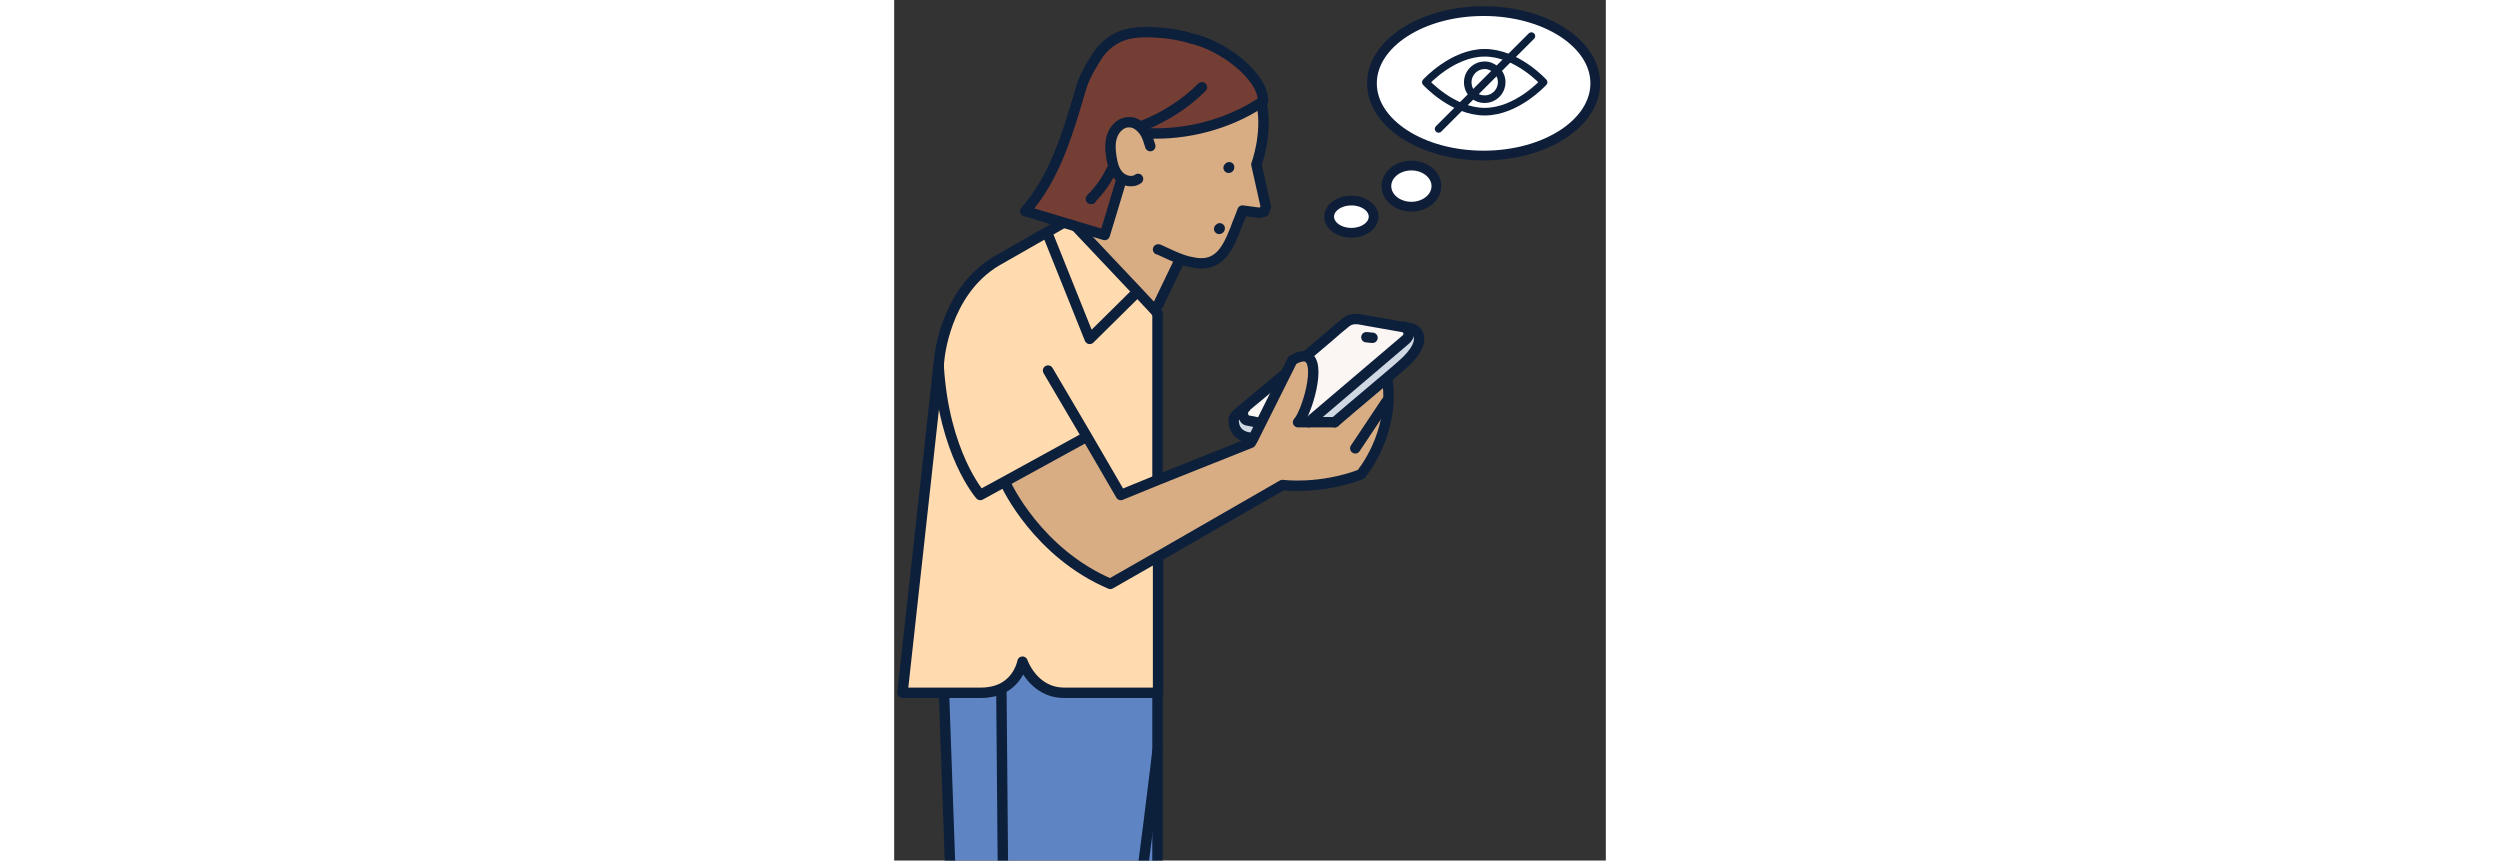 <?xml version="1.0" encoding="utf-8"?>
<!-- Generator: Adobe Illustrator 27.8.1, SVG Export Plug-In . SVG Version: 6.00 Build 0)  -->
<svg version="1.1" id="Layer_1"
	xmlns="http://www.w3.org/2000/svg"
	xmlns:xlink="http://www.w3.org/1999/xlink" width="450px" x="0px" y="0px" viewBox="0 0 128.1 154.9" style="enable-background:new 0 0 128.1 154.9;" xml:space="preserve">
	<rect x="0" y="0" width="128.1" height="154.9" fill="#333333" stroke="none"/>
	<style type="text/css">
	.st0{clip-path:url(#SVGID_00000052064509905322275230000016986561666614856381_);fill:#FFFFFF;}
	.st1{clip-path:url(#SVGID_00000052064509905322275230000016986561666614856381_);}
	.st2{fill:#FFFFFF;stroke:#0E1E39;stroke-width:1.755;stroke-linecap:round;stroke-linejoin:round;stroke-miterlimit:10;}
	
		.st3{clip-path:url(#SVGID_00000052064509905322275230000016986561666614856381_);fill:#FFFFFF;stroke:#0E1E39;stroke-width:1.755;stroke-linecap:round;stroke-linejoin:round;stroke-miterlimit:10;}
	.st4{fill:none;}
	.st5{fill:#FFDBAF;}
	.st6{fill:#9E6F4B;}
	.st7{fill:#5E84C3;}
	.st8{fill:#D9AD84;}
	.st9{fill:#D0D9E3;}
	.st10{fill:#FBF5F4;}
	.st11{fill:none;stroke:#0C1F3B;stroke-width:1.873;stroke-linecap:round;stroke-linejoin:round;stroke-miterlimit:10;}
	.st12{fill:#743E35;}
	.st13{clip-path:url(#SVGID_00000052064509905322275230000016986561666614856381_);fill:none;}
	.st14{fill:none;stroke:#0C1F3B;stroke-width:1.367;stroke-linecap:round;stroke-linejoin:round;stroke-miterlimit:10;}
	</style>
	<g>
		<defs>
			<rect id="SVGID_1_" x="-27.1" y="-17.5" width="167.2" height="172.4"/>
		</defs>
		<clipPath id="SVGID_00000124138654527754002360000008279396015208035716_">
			<use xlink:href="#SVGID_1_" style="overflow:visible;"/>
		</clipPath>

		<circle style="clip-path:url(#SVGID_00000124138654527754002360000008279396015208035716_);fill:#FFFFFF;" cx="78.8" cy="62" r="1.2"/>
		<g style="clip-path:url(#SVGID_00000124138654527754002360000008279396015208035716_);">
			<ellipse class="st2" cx="106.1" cy="15" rx="20.1" ry="13"/>
		</g>

		<ellipse style="clip-path:url(#SVGID_00000124138654527754002360000008279396015208035716_);fill:#FFFFFF;stroke:#0E1E39;stroke-width:1.755;stroke-linecap:round;stroke-linejoin:round;stroke-miterlimit:10;" cx="93.1" cy="33.5" rx="4.5" ry="3.7"/>

		<ellipse style="clip-path:url(#SVGID_00000124138654527754002360000008279396015208035716_);fill:#FFFFFF;stroke:#0E1E39;stroke-width:1.755;stroke-linecap:round;stroke-linejoin:round;stroke-miterlimit:10;" cx="82.3" cy="39" rx="4" ry="2.9"/>
		<g style="clip-path:url(#SVGID_00000124138654527754002360000008279396015208035716_);">
			<g>
				<g>
					<path class="st4" d="M100.9,24c-0.5,0-1.3-0.5-1.3-1.5c0-0.8,0-10.7,0-10.7s0-1,0.8-1c0.3,0,2.2,0,4.4,0c3.2,0,7.1,0,7.1,0
					s1.4-0.2,1.4,1.2s0,10.1,0,10.9S113,24,112.2,24C111.4,24,100.9,24,100.9,24"/>
				</g>
			</g>
		</g>
		<g style="clip-path:url(#SVGID_00000124138654527754002360000008279396015208035716_);">
			<g id="XMLID_00000163054316718123134710000006544580127582580870_">
				<g>
					<path class="st5" d="M8,65.7l-6.5,59H9h6.6c1.5,0,2.7-0.3,3.6-0.7c3.3-1.5,3.9-4.9,3.9-4.9s1.9,5.6,7.5,5.6h16.9v-24.4l-0.1-0.1
					l-8.4,4.8c-13.1-5.6-18.7-17.8-18.7-17.8l-0.3-0.5l-4.4,2.4c0,0-6.6-7.5-7.5-23.4L8,65.7z"/>
					<path class="st5" d="M34.7,78.6l6.1,10.5l6.6-2.7l-0.1-0.2v-30l-0.7-0.7l-3-3.1l-0.1,0.1L35.2,61l-7.5-18.7l-0.3-0.5L18.4,47
					C9,52.6,8.1,64.8,8.1,64.8L8,65.7l0.1,0c0.9,15.9,7.5,23.4,7.5,23.4l4.4-2.4l14.4-7.9L34.7,78.6z"/>
					<path class="st6" d="M26.5,240.9c-0.4-1.2-0.5-2.5-0.2-3.8l-0.1-0.5L13.7,239c0,0-5.3,11.5-4.7,17.8h45.9
					c0.9-3.3-0.1-6.3-0.8-7.8c-0.6-0.1-1.2-0.2-1.9-0.3c-5.4,0.9-10.9,0.7-16.2-0.7c-2.6-0.7-5.3-1.7-7.2-3.6
					C27.8,243.5,27,242.3,26.5,240.9z"/>
					<path class="st7" d="M9,124.7v0.9l3.7,104h0.9h6.6l-0.9-105.4l-0.1-0.3c-1,0.4-2.1,0.7-3.6,0.7H9z"/>
					<polygon class="st8" points="13.7,229.7 13.7,239 26.2,236.7 27.8,236.4 27.7,236.2 27.7,229.7 20.2,229.7 				"/>
					<path class="st7" d="M19.2,124l0.1,0.3l0.9,105.4h7.5h1.9c0.1-0.1,0.2-0.2,0.4-0.3c7.5-8.1,17.4-94.3,17.4-94.3v-10.3H30.5
					c-5.6,0-7.5-5.6-7.5-5.6S22.5,122.5,19.2,124z"/>
					<path class="st8" d="M19.9,86.7l0.3,0.5c0,0,5.6,12.2,18.7,17.8l8.4-4.8l22.6-13c0,0,6.6,0.9,14.1-1.9c0,0,6.2-7,4.8-16.9
					l-0.3-0.3c-3.6,3-9.2,7.8-9.2,7.8h-4.7h-1.9c1.6-1.6,4.4-11,1.5-11.8c-0.6-0.2-1.4,0-2.5,0.6l-1.5,3l-4.3,8.6L64.6,79l-0.4,0.7
					l-16.8,6.7l-6.6,2.7l-6.1-10.5l-0.4,0.2L19.9,86.7z"/>
					<path class="st6" d="M27.8,236.4l-1.5,0.3l0.1,0.5c-0.3,1.2-0.2,2.5,0.2,3.8c0.9-0.1,1.8-0.3,2.6-0.4c0.4-0.1,0.8-0.1,1.1,0
					c-0.5-0.7-1-1.4-1.2-2.1c-0.2-0.7-0.4-1.4-0.4-2.1L27.8,236.4z"/>
					<path class="st6" d="M29.2,240.5c-0.9,0.1-1.8,0.3-2.6,0.4c0.5,1.3,1.3,2.6,2.3,3.6c2,1.9,4.6,2.9,7.2,3.6
					c5.3,1.4,10.8,1.6,16.2,0.7c-0.9-0.2-1.7-0.4-2.6-0.6c-5.8-0.1-11.7-1.5-16.4-4.9c-1.1-0.8-2.2-1.7-3-2.8
					C29.9,240.4,29.5,240.4,29.2,240.5z"/>
					<polygon class="st5" points="27.4,41.8 27.7,42.3 35.2,61 43.7,52.6 43.8,52.5 31.8,39.8 31.5,39.5 				"/>
					<path class="st8" d="M27.7,229.7v6.6l0,0.2l0.9-0.2c0,0.7,0.1,1.5,0.4,2.1l0.6,0l8-1.3l1.3-0.2l-0.1-0.5v-6.6h-8.4l-0.6-0.3
					c-0.1,0.1-0.2,0.2-0.4,0.3H27.7z"/>
					<path class="st6" d="M30.3,240.5c0.8,1,1.9,2,3,2.8c4.7,3.4,10.5,4.8,16.4,4.9c-1.7-0.4-3.3-0.9-4.9-1.5c-2-0.8-4.1-1.8-5.4-3.5
					c-0.5-0.7-0.8-1.5-1.1-2.2c-0.6-1.9-0.6-3.8-0.6-3.8l0-0.1l-8,1.3l-0.6,0C29.3,239.1,29.8,239.8,30.3,240.5z"/>
					<path class="st7" d="M30,229.3l0.6,0.3H39h1.9c6.6-3.7,6.6-60.9,6.6-60.9V135C47.4,135,37.4,221.3,30,229.3z"/>
					<polygon class="st8" points="31.8,39.8 43.8,52.5 46.7,55.6 47.5,54.9 51.3,47 51.4,46.9 36.4,31.7 32.1,39.5 				"/>
					<path class="st6" d="M37.7,237l0,0.1c0,0,0,1.9,0.6,3.8c1.2-0.3,2.4-0.6,3.6-0.8l0.2-0.1c-0.6-1.1-1-2.3-1-3.6l-2.1,0.3
					L37.7,237z"/>
					<path class="st6" d="M38.3,240.9c0.2,0.8,0.6,1.6,1.1,2.2c1.3,1.7,3.4,2.7,5.4,3.5c1.6,0.6,3.2,1.1,4.9,1.5c1.3,0,2.6,0,3.9-0.1
					c0,0,0.2,0.4,0.5,1c3.4,0.5,6.8,0.6,10.2,0.3v-0.4c-5.8-0.1-11.4-1.2-16.5-3.9c-1.7-0.9-3.3-2-4.6-3.4c-0.4-0.5-0.8-1-1.1-1.6
					l-0.2,0.1C40.7,240.3,39.5,240.6,38.3,240.9z"/>
					<path class="st6" d="M54.9,256.8h12.2c0.8-4.6-1.9-7.9-1.9-7.9c-0.3,0-0.6,0-0.8,0v0.4c-3.4,0.3-6.9,0.2-10.2-0.3
					C54.8,250.5,55.8,253.6,54.9,256.8z"/>
					<path class="st9" d="M63.2,73.4c-0.7,0.6-2.1,1.5-2.1,2.3c0,3.2,3.2,3.2,3.2,3.2l0.4,0.2l1.3-2.6L65.2,76l-1.5-0.3
					c-0.5,0-0.8-0.5-0.9-1C62.7,74.3,62.8,73.7,63.2,73.4L63.2,73.4z"/>
					<path class="st10" d="M63.2,73.4c-0.4,0.3-0.5,0.9-0.4,1.3c0.1,0.5,0.4,1,0.9,1l1.5,0.3l0.7,0.4l4.3-8.6l-0.3-0.2
					c-1.2,1-2.5,2.1-3.7,3.1c-1,0.8-1.9,1.6-2.9,2.4C63.3,73.2,63.2,73.3,63.2,73.4L63.2,73.4z"/>
					<path class="st10" d="M72.7,76h1.9l17.4-14.8c0.4-0.3,0.7-0.8,0.6-1.3c-0.1-0.5-0.4-0.9-0.8-1.1c-1.1-0.2-2.3-0.4-3.4-0.6
					c-1.1-0.2-2.3-0.4-3.4-0.6c-1.5-0.3-2.7-0.6-3.9,0.5c-0.9,0.7-1.8,1.5-2.6,2.2c-1.3,1.1-2.7,2.3-4,3.4l-0.1,0.3
					C77.1,65.1,74.3,74.5,72.7,76z"/>
					<path class="st9" d="M74.6,76h4.7c0,0,5.6-4.8,9.2-7.8c1.7-1.4,2.9-2.5,2.9-2.5c1.3-1.1,3.8-3.6,2.9-5.6
					c-0.1-0.3-0.3-0.5-0.5-0.6c-0.4-0.3-0.8-0.4-1.2-0.5c-0.3,0-0.5-0.1-0.8-0.1c0.4,0.2,0.8,0.6,0.8,1.1c0.1,0.5-0.3,1-0.6,1.3
					L74.6,76z"/>
				</g>
				<g>
					<line class="st11" x1="13.7" y1="239" x2="13.7" y2="229.7"/>
					<path class="st11" d="M54.1,249c-0.3-0.6-0.5-1-0.5-1c-1.3,0.1-2.6,0.1-3.9,0.1c-5.8-0.1-11.7-1.5-16.4-4.9
					c-1.1-0.8-2.2-1.7-3-2.8c-0.5-0.7-1-1.4-1.2-2.1c-0.2-0.7-0.4-1.4-0.4-2.1l-0.9,0.2l-1.5,0.3L13.7,239c0,0-5.3,11.5-4.7,17.8
					h45.9C55.8,253.6,54.8,250.5,54.1,249z"/>
					<path class="st11" d="M9,125.7l3.7,104h0.9h6.6h7.5h1.9c0.1-0.1,0.2-0.2,0.4-0.3c7.5-8.1,17.4-94.3,17.4-94.3"/>
					<path class="st11" d="M47.4,124.7V135v33.7c0,0,0,57.1-6.6,60.9H39h-8.4"/>
					<line class="st11" x1="47.4" y1="86.3" x2="47.4" y2="56.4"/>
					<path class="st11" d="M31.5,39.5l-4,2.3L18.4,47C9,52.6,8.1,64.8,8.1,64.8L8,65.7l-6.5,59H9h6.6c1.5,0,2.7-0.3,3.6-0.7
					c3.3-1.5,3.9-4.9,3.9-4.9s1.9,5.6,7.5,5.6h16.9v-24.4"/>
					<polyline class="st11" points="47.4,56.4 46.7,55.6 43.8,52.5 31.8,39.8 31.5,39.5 				"/>
					<polyline class="st11" points="43.7,52.6 35.2,61 27.7,42.3 				"/>
					<path class="st11" d="M79.3,76c0,0,5.6-4.8,9.2-7.8c1.7-1.4,2.9-2.5,2.9-2.5c1.3-1.1,3.8-3.6,2.9-5.6c-0.1-0.3-0.3-0.5-0.5-0.6
					c-0.4-0.3-0.8-0.4-1.2-0.5c-0.3,0-0.5-0.1-0.8-0.1c-1.1-0.2-2.3-0.4-3.4-0.6c-1.1-0.2-2.3-0.4-3.4-0.6c-1.5-0.3-2.7-0.6-3.9,0.5
					c-0.9,0.7-1.8,1.5-2.6,2.2c-1.3,1.1-2.7,2.3-4,3.4"/>
					<path class="st11" d="M27.7,66.7l7,11.9l6.1,10.5l6.6-2.7l16.8-6.7l0.4-0.7l1.3-2.6l4.3-8.6l1.5-3c1.1-0.6,1.9-0.8,2.5-0.6
					c2.9,0.9,0,10.3-1.5,11.8h1.9h4.7"/>
					<path class="st11" d="M88.8,68.5c1.3,9.8-4.8,16.9-4.8,16.9c-7.5,2.8-14.1,1.9-14.1,1.9l-22.6,13l-8.4,4.8
					c-13.1-5.6-18.7-17.8-18.7-17.8"/>
					<path class="st11" d="M34.3,78.8l-14.4,7.9l-4.4,2.4c0,0-6.6-7.5-7.5-23.4"/>
					<line class="st11" x1="19.3" y1="124.3" x2="20.2" y2="229.7"/>
					<line class="st11" x1="39" y1="229.7" x2="39" y2="236.2"/>
					<line class="st11" x1="27.7" y1="229.7" x2="27.7" y2="236.2"/>
					<path class="st11" d="M54.9,256.8h12.2c0.8-4.6-1.9-7.9-1.9-7.9c-0.3,0-0.6,0-0.8,0c-5.8-0.1-11.4-1.2-16.5-3.9
					c-1.7-0.9-3.3-2-4.6-3.4c-0.4-0.5-0.8-1-1.1-1.6c-0.6-1.1-1-2.3-1-3.6l-2.1,0.3l-1.3,0.2l-8,1.3"/>
					<line class="st11" x1="88.6" y1="72.3" x2="83" y2="80.7"/>
					<path class="st11" d="M74.6,76l17.4-14.8c0.4-0.3,0.7-0.8,0.6-1.3c-0.1-0.5-0.4-0.9-0.8-1.1"/>
					<path class="st11" d="M65.2,76l-1.5-0.3c-0.5,0-0.8-0.5-0.9-1c-0.1-0.5,0-1,0.4-1.3"/>
					<path class="st11" d="M64.3,78.8c0,0-3.2,0-3.2-3.2c0-0.8,1.4-1.7,2.1-2.3c0.1-0.1,0.1-0.1,0.2-0.2c1-0.8,1.9-1.6,2.9-2.4
					c1.2-1,2.5-2.1,3.7-3.1"/>
					<path class="st11" d="M86.1,60.8c-0.4,0-0.7-0.1-1.1-0.1"/>
					<path class="st11" d="M53,248.6c-0.3,0-0.5,0.1-0.7,0.1c-5.4,0.9-10.9,0.7-16.2-0.7c-2.6-0.7-5.3-1.7-7.2-3.6
					c-1-1-1.9-2.2-2.3-3.6c-0.4-1.2-0.5-2.5-0.2-3.8"/>
					<path class="st11" d="M30.5,240.5c-0.1,0-0.1,0-0.2,0c-0.4-0.1-0.8,0-1.1,0c-0.9,0.1-1.8,0.3-2.6,0.4c-0.9,0.1-1.7,0.3-2.5,0.4
					c0.1,0,0.2,0,0.4,0"/>
					<path class="st11" d="M64.4,249.3c-3.4,0.3-6.9,0.2-10.2-0.3c-0.6-0.1-1.2-0.2-1.9-0.3c-0.9-0.2-1.7-0.4-2.6-0.6
					c-1.7-0.4-3.3-0.9-4.9-1.5c-2-0.8-4.1-1.8-5.4-3.5c-0.5-0.7-0.8-1.5-1.1-2.2c-0.6-1.9-0.6-3.8-0.6-3.8"/>
					<path class="st11" d="M42,240.1c-1.2,0.2-2.4,0.5-3.6,0.8c-0.9,0.2-1.7,0.4-2.5,0.7c-0.1,0-0.1,0-0.2,0.1"/>
					<line class="st11" x1="51.3" y1="47" x2="47.5" y2="54.9"/>
					<polyline class="st11" points="36.4,31.7 36.4,31.7 32.1,39.5 				"/>
				</g>
			</g>
		</g>
		<g style="clip-path:url(#SVGID_00000124138654527754002360000008279396015208035716_);">
			<g>
				<g id="XMLID_00000048483454505470365780000008117115826432530090_">
					<g>
						<path class="st12" d="M39,38.7l1.8-6l1.9-0.1c-0.8,0-1.6-0.4-2.1-0.9c-0.9-0.9-1.2-2.2-1.4-3.4c-0.2-1.3-0.3-2.8,0.2-4
						c0.5-1.3,1.7-2.4,3.1-2.3c1,0,1.9,0.7,2.5,1.5c0.1,0.1,0.1,0.2,0.2,0.3l0.4,0.2c7.2,0.3,14.4-1.6,20.4-5.5
						c0.1-0.1,0.3-0.2,0.4-0.3c0-4.6-7.4-10.1-13-11.3c-1.6-0.5-3.7-0.9-5.4-1c-2.7-0.2-5.6-0.3-8,1c-1.6,0.9-2.9,2.3-3.9,3.9
						c-1,1.6-1.9,3.4-2.5,5.2c-2.3,7.8-4.6,15.9-10,22l14.3,4.3L39,38.7z"/>
						<path class="st8" d="M45.1,23.7c-0.1-0.1-0.1-0.2-0.2-0.3c-0.6-0.8-1.5-1.5-2.5-1.5c-1.4-0.1-2.6,1-3.1,2.3
						c-0.5,1.3-0.4,2.7-0.2,4c0.2,1.2,0.6,2.5,1.4,3.4c0.5,0.6,1.3,0.9,2.1,0.9l-1.9,0.1l-1.8,6l8.4,6.3l0.3-0.1
						c0.8,0.4,1.6,0.7,2.4,1.1c1.1,0.5,2.3,1,3.5,1.3c1.2,0.3,2.5,0.3,3.7-0.2c2.2-0.9,3.3-3.4,4.1-5.7c0.5-1.2,0.9-2.2,1.3-3.4
						l3,0.4c0.2,0,0.7-0.2,0.9-0.2c0.1-0.3,0.2-0.6,0.3-0.9l-1.7-7.6c0,0,2.1-5.2,1-10.7l-0.3-0.4c-6,3.9-13.3,5.8-20.4,5.5
						L45.1,23.7z"/>
					</g>
					<g>
						<path class="st11" d="M66.2,18.9c1,5.4-1,10.7-1,10.7l1.7,7.6c-0.1,0.3-0.2,0.6-0.3,0.9c-0.2,0-0.7,0.2-0.9,0.2l-3-0.4
						c-0.4,1.2-0.9,2.2-1.3,3.4c-0.9,2.2-1.9,4.7-4.1,5.7c-1.1,0.5-2.4,0.5-3.7,0.2C52.3,47,51.2,46.5,50,46
						c-0.8-0.4-1.6-0.7-2.4-1.1c0,0,0,0-0.1,0"/>
						<path class="st11" d="M43.9,32.2c-0.4,0.3-0.8,0.4-1.3,0.4c-0.8,0-1.6-0.4-2.1-0.9c-0.9-0.9-1.2-2.2-1.4-3.4
						c-0.2-1.3-0.3-2.8,0.2-4c0.5-1.3,1.7-2.4,3.1-2.3c1,0,1.9,0.7,2.5,1.5c0.1,0.1,0.1,0.2,0.2,0.3c0.5,0.7,0.7,1.6,1,2.5"/>
						<path class="st11" d="M40.8,32.7l-1.8,6l-1.1,3.6L23.6,38c5.4-6.1,7.7-14.2,10-22c0.5-1.8,1.5-3.6,2.5-5.2
						c0.9-1.6,2.2-3,3.9-3.9c2.4-1.3,5.3-1.2,8-1c1.7,0.1,3.8,0.5,5.4,1c5.6,1.2,13,6.7,13,11.3c-0.1,0.1-0.3,0.2-0.4,0.3
						c-6,3.9-13.3,5.8-20.4,5.5"/>
						<path class="st11" d="M55.4,15.7c-3,3-6.6,5.3-10.6,6.9"/>
						<path class="st11" d="M39.1,30.6c-0.9,1.9-2.1,3.6-3.6,5.1c0,0-0.1,0.1-0.1,0.1c0,0,0.1,0,0.1,0"/>
					</g>
				</g>
			</g>
			<g>
				<g>
					<path class="st11" d="M60.2,30.2c0,0,0.1,0,0.1-0.1"/>
					<path class="st11" d="M58.5,41.2c0,0,0.1,0,0.1-0.1"/>
				</g>
			</g>
		</g>

		<rect x="-38.6" y="-12" style="clip-path:url(#SVGID_00000124138654527754002360000008279396015208035716_);fill:none;" width="175" height="155.1"/>
		<g style="clip-path:url(#SVGID_00000124138654527754002360000008279396015208035716_);">
			<line class="st14" x1="114.7" y1="6.5" x2="98" y2="23.2"/>
			<g>
				<path class="st14" d="M109.3,14.2c0.4,2.1-1.4,4-3.6,3.6c-1.2-0.2-2.2-1.2-2.4-2.4c-0.4-2.1,1.4-4,3.6-3.6
				C108.1,12.1,109.1,13.1,109.3,14.2z"/>
			</g>
			<path class="st14" d="M116.9,14.8c0,0-4.8,5.3-10.6,5.3s-10.6-5.3-10.6-5.3s4.8-5.3,10.6-5.3S116.9,14.8,116.9,14.8z"/>
		</g>
	</g>
</svg>

